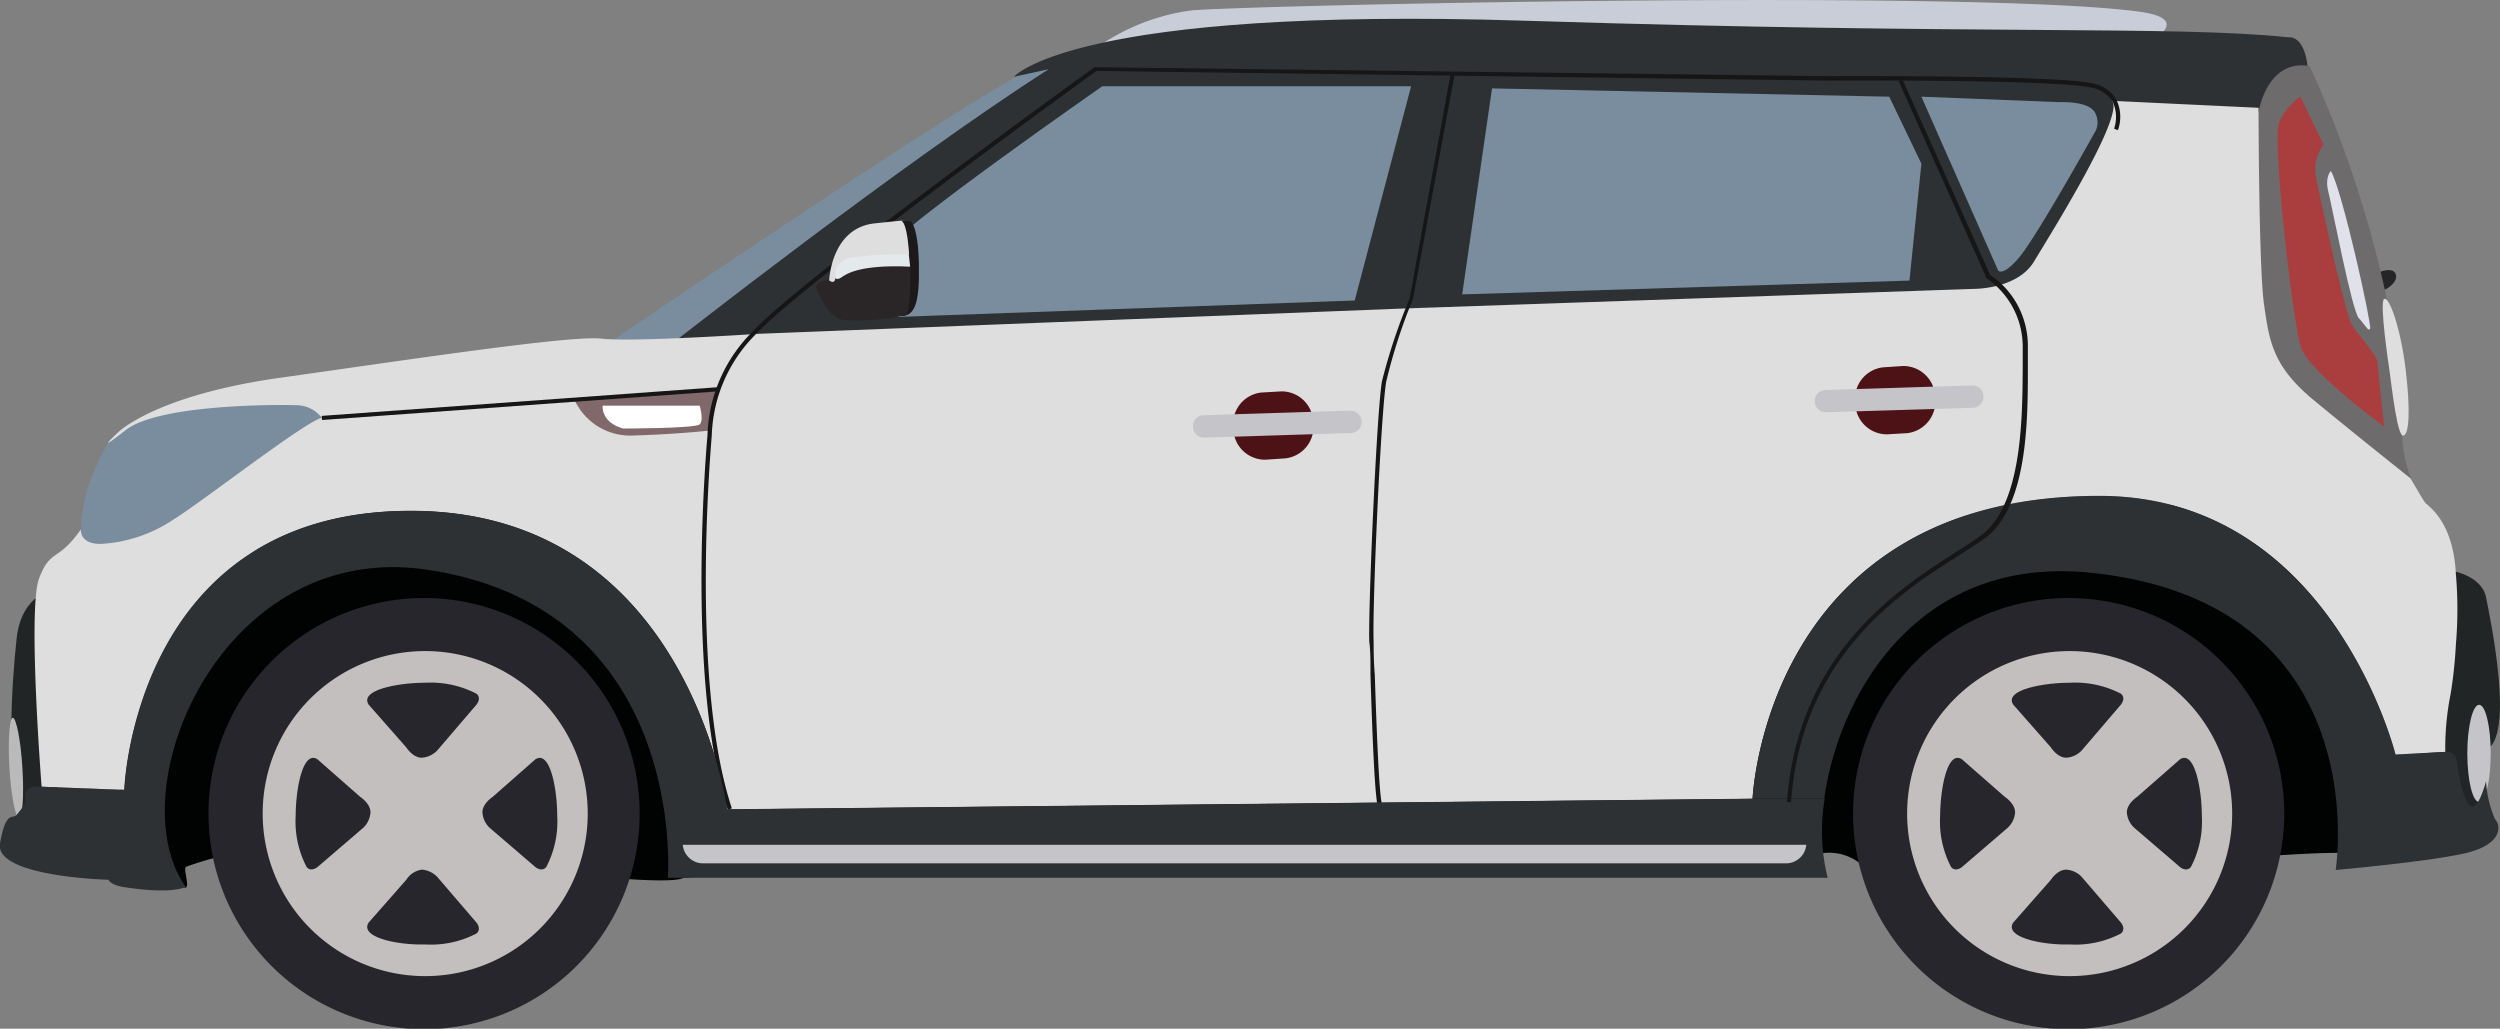 <svg id="Capa_1" data-name="Capa 1" xmlns="http://www.w3.org/2000/svg" viewBox="0 0 150.75 62.03"><rect x="0" y="0" width="150.75" height="62.03" fill="#808080" stroke="none"/><defs><style>.cls-1{fill:#010202;}.cls-2{fill:#c9cdd7;}.cls-3{fill:#798d9e;}.cls-4{fill:#2e3134;}.cls-5{fill:#222526;}.cls-6{fill:#bababa;}.cls-7{fill:#252527;}.cls-8{fill:#6e6b6c;}.cls-9{fill:#aa3e3e;}.cls-10{fill:#e0e1ea;}.cls-11{fill:#dedede;}.cls-12{fill:#c5c4c9;}.cls-13{fill:#81686b;}.cls-14{fill:#161617;}.cls-15{fill:#fff;}.cls-16{fill:#1d191b;}.cls-17{fill:#2a2527;}.cls-18{fill:#e4e9ec;}.cls-19{fill:#4d1216;}.cls-20{fill:#27262c;}.cls-21{fill:#c3bfbe;}</style></defs><path class="cls-1" d="M7.47,51s3.52,2.67,3.74,2.52-.16-1.08,0-1.25a20.64,20.64,0,0,1,2.46-.72l23.45,1.4s3.41.31,4.05,0,67.51-2.21,67.51-2.21l.75.81a3,3,0,0,1,3.16.93c1.19,1.54,28.7-1.7,29.29-.93s-1.55-21.63-1.55-21.63l-56.1,3L19.4,29.66S5.18,40.26,7.47,51Z"/><path class="cls-2" d="M65.7,3.19A12.84,12.84,0,0,1,71.82.63c3.35-.31,47-1.28,57.15.07s-29.1,11.62-29.1,11.62Z"/><path class="cls-3" d="M36.5,20.83S60.82,4.26,62.62,4A2.74,2.74,0,0,1,65.31,5.3L37.85,23.05Z"/><path class="cls-4" d="M40.38,20.83s14-11,22.86-16.66l-2.1.46S64.65.38,92,1.25s39,.27,46,1c0,0,1.09-.21,1.19,2.28,0,0-2.79,1.32-2.7,2.05S123.7,19.32,123.7,19.32L69.31,22.38Z"/><path class="cls-5" d="M147.42,41.4l.36-7s1.87.29,2.13,1.62,1.75,8.39,0,9.19-.09,3-.09,3L147.52,51S145.06,42.86,147.42,41.4Z"/><path class="cls-5" d="M3.29,35.52s-2,.25-2.29,3-.7,8.26.45,11.37,2.09.61,2.09.61Z"/><path class="cls-6" d="M1.35,46.29c.11,1.67,0,3.05-.2,3.06s-.48-1.34-.58-3,0-3.06.2-3.07S1.25,44.61,1.35,46.29Z"/><path class="cls-7" d="M143.23,16.5s1-.48,1.22,0-.54,1-.9,1.05S143.23,16.5,143.23,16.5Z"/><path class="cls-8" d="M139.28,4s-2.43-.75-3.15,3-.53,13.39-.53,13.39l5,7.43,5,1.5a7.64,7.64,0,0,1-.75-3.1,2,2,0,0,1-.28-1.12c0-.75-1.16-6.83-.63-7A67.33,67.33,0,0,0,139.28,4Z"/><path class="cls-3" d="M8.89,25.14A10.44,10.44,0,0,0,6.52,26.7c-.22.44-2,3.34-1.59,6.26s4.24,1.32,4.24,1.32l4.94-2.83,7.34-7.26S10.91,23.55,8.89,25.14Z"/><path class="cls-9" d="M138.72,5.83l1.39,2.9a2.46,2.46,0,0,0-.45,2c.25,1.17,1.74,8.17,2.16,8.85s1.52,1.81,1.55,2.29.39,3.85.39,3.85-4.49-3.27-5-4.75S137,8.44,137.43,7.41A3.47,3.47,0,0,1,138.72,5.83Z"/><path class="cls-10" d="M140.55,10.31s-.38.36-.15,1.26,1.42,7.17,1.84,7.62.58.84.68.62S141.25,11.49,140.55,10.31Z"/><path class="cls-11" d="M144.07,22.23s-.61-4-.31-4.2,1,1.75,1.3,4.24.21,3.94-.14,4S144.25,23.58,144.07,22.23Z"/><path class="cls-11" d="M24.77,30.81c16.72,0,19.07,18,19.07,18l61.84-.64s.76-18.26,20.91-18.26c14,0,17.86,15.6,17.86,15.6l3.11-.17h-.11a16.65,16.65,0,0,1,.32-3.48,27,27,0,0,0,.32-3,24.81,24.81,0,0,0,0-4.23c-.16-3.27-1.71-4.12-1.87-4.34s-.86-1.44-.86-1.44-3.37-2.68-5.84-4.72-2.68-3.53-3-5.78-.33-11.85-.33-11.85l-8.83-.42c.75.91-3.69,8-4.71,9.69S119,17.42,119,17.42L84.71,18.6l-39,1.53s-7.6.51-9.43.29S24.5,21.71,16.89,22.78s-9.8,3.32-9.8,3.32-1.56,1.45.48-.16S17.1,24.39,18,24.44a1.92,1.92,0,0,1,1.4.75c-1.13.32-7.24,5.09-8.9,6.11a8.72,8.72,0,0,1-4.44,1.5c-1.29,0-1.18-.88-1.18-.88-1.4,2-1.82,1.13-2.52,2.95s.15,12.57.15,12.57l5,.19S8.06,30.81,24.77,30.81Z"/><path class="cls-12" d="M148.78,45.43c0,1.62.32,2.93.71,2.93s.7-1.31.7-2.93-.31-2.93-.7-2.93S148.78,43.82,148.78,45.43Z"/><path class="cls-3" d="M53.85,19.12l27.84-1L85.09,5.2H66.47S54,13.88,53.36,15.15,53.85,19.12,53.85,19.12Z"/><polygon class="cls-3" points="89.97 5.33 88.17 17.75 115.14 16.92 115.86 9.87 113.92 5.83 89.97 5.33"/><path class="cls-3" d="M115.86,5.83l4.62,10.46s.23.46,1.27-.76,4.52-7.47,4.52-7.47a1.2,1.2,0,0,0,0-1.36c-.49-.63-2.12-.54-2.12-.54Z"/><path class="cls-13" d="M34.62,24.06a3.69,3.69,0,0,0,3.58,2.2c2.69-.08,4.5-.29,4.5-.29a21.4,21.4,0,0,1,.64-2.49Z"/><path class="cls-14" d="M43.89,48.84c-2.56-7.73-1.27-22.12-1.23-22.58a9.18,9.18,0,0,1,2.82-6.36C48.44,16.73,65.83,4.17,66,4.05l0,0h0l44.14.54c.55,0,13.73-.07,16,.43a2.09,2.09,0,0,1,1.48,1,2.36,2.36,0,0,1,.09,1.83l-.23-.09a2.21,2.21,0,0,0-.08-1.62,1.87,1.87,0,0,0-1.32-.86c-2.23-.5-15.81-.42-15.94-.42L66.12,4.28C65.25,4.9,48.55,17,45.66,20.07a9,9,0,0,0-2.74,6.18h0c0,.15-1.36,14.73,1.21,22.49Z"/><rect class="cls-14" x="19.38" y="24.21" width="23.99" height="0.25" transform="translate(-1.68 2.33) rotate(-4.14)"/><path class="cls-15" d="M42.19,24.46H36.34s-.13,1,1.23,1.38c0,0,4.35,0,4.62-.25S42.19,24.46,42.19,24.46Z"/><path class="cls-16" d="M53.53,13.85l.59-.52h.78s.46.21.51,2.61-.27,3-.94,3.12S53.53,13.85,53.53,13.85Z"/><path class="cls-17" d="M49.21,17.3s.57,1.85,1.68,2A13,13,0,0,0,54.63,19c.32-.16.32-3.44.13-4s-3.13-.13-3.13-.13l-1.22.78-.28,1.18S49.23,16.91,49.21,17.3Z"/><path class="cls-18" d="M50.33,16.73s.1.21.4,0,1.12-.79,4.15-.65l-.1-.94S49.73,14.52,50.33,16.73Z"/><path class="cls-11" d="M50,16.91s.11-3.16,2.74-3.44,1.52-.14,1.52-.14.4-.34.56,2a22.79,22.79,0,0,0-3.65.23c-.57.24-.83.51-.8,1.09S50,16.91,50,16.91Z"/><path class="cls-14" d="M83.08,48.62c-.2-.73-.35-5-.44-7.9,0-.81,0-1.52-.07-2C82.49,37,83,25,83.33,23A34.48,34.48,0,0,1,85,18L87.48,4.41l.25,0-2.52,13.6h0a32.67,32.67,0,0,0-1.62,5c-.32,1.81-.85,13.62-.76,15.68,0,.44,0,1.15.07,2,.09,2.67.24,7.14.44,7.84Z"/><path class="cls-4" d="M43.84,48.8s-2.35-18-19.07-18S7.49,47.63,7.49,47.63l-5-.19c-1.19-.08-.95.63-.95.84s-.32.59-.54.86-.64-.32-1,1.71,6.54,2.2,6.54,2.2c.16.32.86.43.86.43,3,.48,3.8,0,3.8,0-4.12-5.84,2.14-20.95,14.52-19.13,15.8,2.33,14.55,18.58,14.55,18.58h69.94a11.61,11.61,0,0,1-.18-4.77h-4.36Z"/><path class="cls-4" d="M150.45,49.4a6.67,6.67,0,0,1-.54-2.3s-.42,1.61-.85,1.55-.81-1.82-.9-2.62c-.06-.59-.42-.69-.6-.7l-3.11.17s-3.85-15.6-17.86-15.6c-20.15,0-20.91,18.26-20.91,18.26H110c.89-6.31,5.64-14.66,16-13.63,17.43,1.75,14.84,17.93,14.84,17.93s5.47-.48,7.77-1S150.83,49.78,150.45,49.4Z"/><path class="cls-14" d="M108,48.37l-.25,0c.67-9,6.69-12.84,10.3-15.15.52-.34,1-.63,1.36-.9,2.51-1.8,2.54-7,2.56-10.11,0-.51,0-.94,0-1.32a5,5,0,0,0-2.18-4.11l0,0v0l-5.3-11.88.23-.11L120,16.57a5.16,5.16,0,0,1,2.28,4.31c0,.37,0,.81,0,1.31,0,3.16,0,8.44-2.66,10.32-.39.27-.85.56-1.38.91C114.61,35.7,108.65,39.53,108,48.37Z"/><path class="cls-12" d="M41.17,50.94a1.23,1.23,0,0,0,1.19,1.12h65.37a1.23,1.23,0,0,0,1.19-1.12Z"/><path class="cls-19" d="M79.19,25.51a1.91,1.91,0,0,1-1.69,2.13l-1.2.08a1.91,1.91,0,0,1-1.93-1.92h0a1.91,1.91,0,0,1,1.68-2.13l1.21-.07a1.91,1.91,0,0,1,1.93,1.91Z"/><path class="cls-12" d="M82.1,25.42a.65.65,0,0,1-.61.69l-8.9.28a.65.65,0,0,1-.65-.66h0a.64.64,0,0,1,.61-.69l8.89-.28a.67.67,0,0,1,.66.66Z"/><path class="cls-19" d="M116.69,24A1.92,1.92,0,0,1,115,26.12l-1.2.07a1.91,1.91,0,0,1-1.93-1.91h0a1.91,1.91,0,0,1,1.68-2.13l1.21-.08A1.92,1.92,0,0,1,116.69,24Z"/><path class="cls-12" d="M119.6,23.89a.66.66,0,0,1-.62.7l-8.89.27a.66.66,0,0,1-.66-.65h0a.66.66,0,0,1,.62-.69l8.89-.28a.66.66,0,0,1,.66.65Z"/><path class="cls-20" d="M38.57,49.06a13,13,0,1,1-13-13A13,13,0,0,1,38.57,49.06Z"/><path class="cls-21" d="M15.84,49.06a9.8,9.8,0,1,0,9.79-9.8A9.79,9.79,0,0,0,15.84,49.06Z"/><path class="cls-20" d="M22.23,42.49l2.27,2.58s.39.62.93.62a1.43,1.43,0,0,0,.93-.43l2.37-2.77s.33-.39,0-.66a6,6,0,0,0-3.1-.66C24,41.17,21.66,41.61,22.23,42.49Z"/><path class="cls-20" d="M22.23,55.63l2.27-2.58a1.33,1.33,0,0,1,.93-.61,1.43,1.43,0,0,1,.93.43l2.37,2.76s.33.39,0,.66a5.92,5.92,0,0,1-3.1.66C24,57,21.66,56.52,22.23,55.63Z"/><path class="cls-20" d="M32.28,45.79l-2.57,2.26s-.62.4-.62.93a1.4,1.4,0,0,0,.43.93l2.76,2.37s.39.33.66,0a5.91,5.91,0,0,0,.66-3.09C33.6,47.58,33.17,45.21,32.28,45.79Z"/><path class="cls-20" d="M19.15,45.79l2.57,2.26s.62.4.62.93a1.4,1.4,0,0,1-.43.93l-2.76,2.37s-.4.33-.66,0a5.91,5.91,0,0,1-.66-3.09C17.83,47.58,18.26,45.21,19.15,45.79Z"/><path class="cls-20" d="M137.74,49.06a13,13,0,1,1-13-13A13,13,0,0,1,137.74,49.06Z"/><path class="cls-21" d="M115,49.06a9.8,9.8,0,1,0,9.8-9.8A9.8,9.8,0,0,0,115,49.06Z"/><path class="cls-20" d="M121.4,42.49l2.27,2.58s.39.62.92.62a1.4,1.4,0,0,0,.93-.43l2.37-2.77s.33-.39,0-.66a6,6,0,0,0-3.09-.66C123.19,41.17,120.82,41.61,121.4,42.49Z"/><path class="cls-20" d="M121.4,55.63l2.27-2.58s.39-.61.92-.61a1.4,1.4,0,0,1,.93.43l2.37,2.76s.33.39,0,.66a5.91,5.91,0,0,1-3.09.66C123.19,57,120.82,56.52,121.4,55.63Z"/><path class="cls-20" d="M131.45,45.79l-2.58,2.26s-.62.4-.62.93a1.39,1.39,0,0,0,.44.93l2.76,2.37s.39.33.66,0a5.91,5.91,0,0,0,.66-3.09C132.77,47.58,132.33,45.21,131.45,45.79Z"/><path class="cls-20" d="M118.31,45.79l2.58,2.26s.62.4.62.93a1.39,1.39,0,0,1-.44.93l-2.76,2.37s-.39.33-.66,0a5.91,5.91,0,0,1-.66-3.09C117,47.58,117.42,45.21,118.31,45.79Z"/></svg>